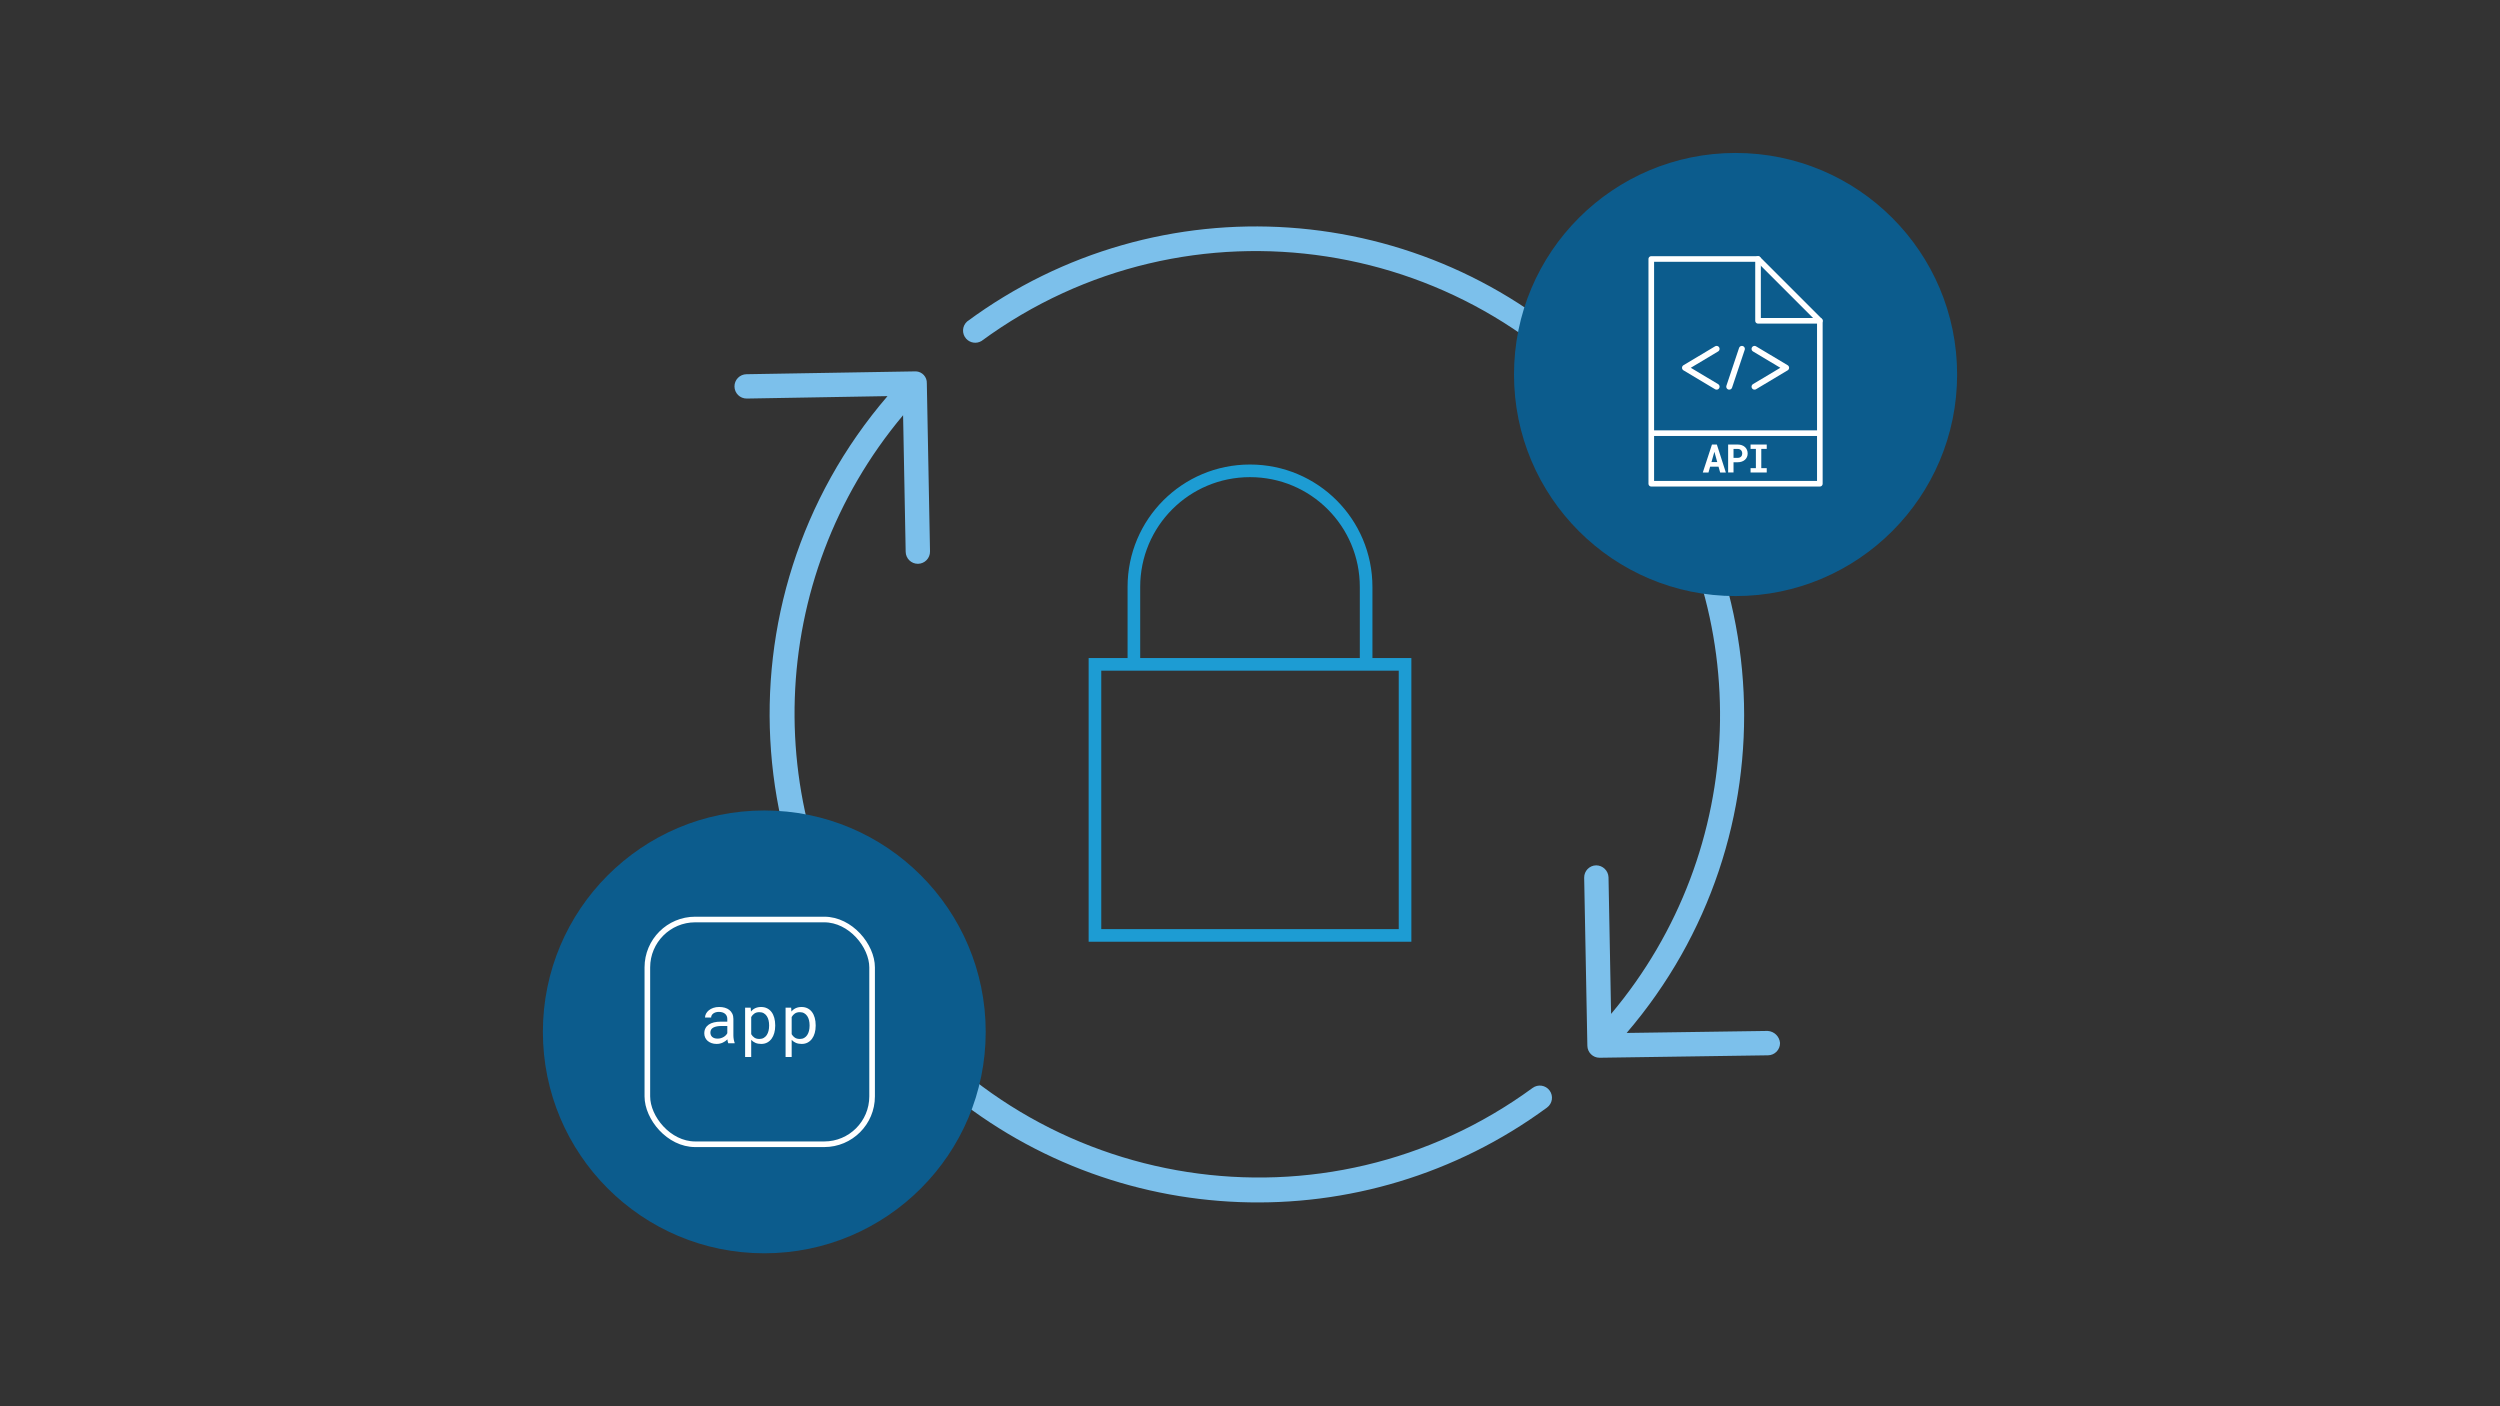 <svg viewBox="0 0 1200 675" xmlns:xlink="http://www.w3.org/1999/xlink" xmlns="http://www.w3.org/2000/svg" id="Ping-Pong"><rect x="0" y="0" width="1200" height="675" fill="#333333" stroke="none"/><defs><style>.cls-1,.cls-2,.cls-3,.cls-4,.cls-5{fill:none;}.cls-6{fill:#0c5c8d;}.cls-2,.cls-3,.cls-4{stroke:#fff;}.cls-2,.cls-4{stroke-width:2.697px;}.cls-2,.cls-5{stroke-miterlimit:10;}.cls-7{fill:#7cc0eb;}.cls-8{clip-path:url(#clippath-1);}.cls-9{clip-path:url(#clippath-3);}.cls-10{clip-path:url(#clippath-4);}.cls-11{clip-path:url(#clippath-2);}.cls-12{fill:#fff;}.cls-3{stroke-width:2.856px;}.cls-3,.cls-4{stroke-linecap:round;stroke-linejoin:round;}.cls-5{stroke:#1d9cd3;stroke-width:6.06px;}.cls-13{clip-path:url(#clippath);}</style><clipPath id="clippath"><rect height="110.576" width="110.576" y="440.016" x="309.379" class="cls-1"></rect></clipPath><clipPath id="clippath-1"><rect height="110.576" width="110.576" y="440.016" x="309.379" class="cls-1"></rect></clipPath><clipPath id="clippath-2"><rect height="110.576" width="83.606" y="122.964" x="791.266" class="cls-1"></rect></clipPath><clipPath id="clippath-3"><rect height="110.576" width="83.606" y="122.964" x="791.266" class="cls-1"></rect></clipPath><clipPath id="clippath-4"><rect height="110.576" width="83.606" y="122.964" x="791.266" class="cls-1"></rect></clipPath></defs><g id="b"><g id="c"><path d="M434.724,264.888c.057,3.185,2.656,5.736,5.841,5.736h.105c3.225-.058,5.793-2.719,5.736-5.944v-.002l-1.53-80.672c.146-3.029-2.191-5.602-5.22-5.748-.238-.011-.477-.007-.714.012l-80.602,1.355c-3.226.026-5.82,2.662-5.794,5.887.026,3.226,2.662,5.82,5.887,5.794h.117l67.46-1.168c-84.336,98.164-73.126,246.109,25.038,330.444,82.757,71.099,203.633,75.676,291.529,11.038,2.597-1.916,3.148-5.574,1.232-8.171-1.916-2.597-5.574-3.148-8.171-1.232h0c-99.273,72.639-238.635,51.048-311.274-48.225-60.546-82.747-56.781-196.137,9.122-274.684l1.238,65.579h0Z" class="cls-7"></path><path d="M765.74,174.964c-81.879-79.827-209.539-88.566-301.532-20.641-2.405,2.15-2.612,5.842-.462,8.247,1.876,2.099,4.984,2.561,7.39,1.098,99.19-72.763,238.585-51.339,311.348,47.852,60.777,82.851,56.992,196.526-9.161,275.151l-1.238-65.568c-.119-3.199-2.745-5.732-5.946-5.736-3.225.058-5.793,2.719-5.736,5.944v.002l1.53,80.672c.057,3.185,2.656,5.736,5.841,5.736h.082l80.8-1.168c3.225-.045,5.804-2.696,5.759-5.921h0c-.267-3.135-2.794-5.598-5.934-5.783l-67.694.97c80.669-94.086,74.074-234.73-15.046-320.854h0Z" class="cls-7"></path></g></g><circle r="106.347" cy="179.766" cx="833.069" class="cls-6"></circle><circle r="106.277" cy="495.304" cx="366.861" class="cls-6"></circle><rect height="130.108" width="148.85" y="318.892" x="525.575" class="cls-5"></rect><path d="M655.738,318.895v-37.164c0-30.833-24.899-55.731-55.741-55.731s-55.731,24.899-55.731,55.731v37.164" class="cls-5"></path><g id="app"><g class="cls-13"><g class="cls-8"><rect ry="22.978" rx="22.978" height="107.879" width="107.879" y="441.365" x="310.728" class="cls-4"></rect></g><path d="M349.582,500.77c-.116-.222-.208-.497-.277-.829-.068-.332-.118-.678-.15-1.035-.295.295-.624.574-.988.837-.363.264-.764.495-1.201.695-.438.2-.904.358-1.399.474-.495.116-1.022.174-1.58.174-.906,0-1.725-.131-2.457-.395-.732-.264-1.354-.619-1.865-1.066-.511-.447-.906-.98-1.186-1.596-.279-.617-.418-1.283-.418-2,0-.938.187-1.759.561-2.465.374-.705.903-1.293,1.588-1.762.685-.469,1.509-.819,2.473-1.051.964-.232,2.041-.348,3.231-.348h3.192v-1.344c0-.516-.095-.979-.285-1.391-.189-.41-.458-.761-.806-1.051-.348-.289-.772-.514-1.272-.672-.5-.158-1.062-.236-1.683-.236-.58,0-1.098.074-1.557.221-.458.148-.845.343-1.162.585-.316.243-.561.529-.735.861-.174.331-.261.677-.261,1.035h-2.939c.01-.622.171-1.233.482-1.833.311-.601.758-1.141,1.343-1.62.584-.479,1.296-.866,2.133-1.161s1.788-.443,2.852-.443c.969,0,1.87.119,2.703.355.832.238,1.551.596,2.157,1.075s1.083,1.077,1.43,1.794.521,1.554.521,2.512v7.949c0,.568.053,1.172.158,1.81.105.638.253,1.192.442,1.667v.253h-3.05ZM344.415,498.542c.569,0,1.101-.074,1.596-.222.495-.147.945-.343,1.351-.585.405-.242.756-.519,1.051-.83.295-.311.527-.635.695-.971v-3.461h-2.718c-1.707,0-3.034.252-3.982.758s-1.422,1.301-1.422,2.387c0,.422.071.811.213,1.169s.355.667.64.925c.284.258.642.461,1.074.608s.933.222,1.501.222Z" class="cls-12"></path><path d="M372.098,492.411c0,1.222-.147,2.362-.442,3.421s-.727,1.979-1.296,2.758-1.272,1.391-2.109,1.833c-.838.442-1.794.663-2.868.663-1.043,0-1.962-.168-2.758-.505s-1.478-.821-2.046-1.454v8.217h-2.923v-23.672h2.67l.143,1.865c.569-.706,1.256-1.246,2.062-1.62.806-.374,1.741-.562,2.805-.562,1.095,0,2.064.217,2.908.648.842.432,1.548,1.033,2.117,1.802s1.001,1.688,1.296,2.757c.295,1.07.442,2.242.442,3.517v.332ZM369.175,492.079c0-.832-.092-1.625-.276-2.378-.185-.754-.469-1.417-.854-1.992-.385-.573-.872-1.029-1.462-1.366s-1.295-.506-2.117-.506c-.938,0-1.726.219-2.363.655-.637.438-1.146.999-1.525,1.684v8.233c.379.675.885,1.225,1.517,1.651.632.426,1.433.64,2.402.64.812,0,1.512-.171,2.102-.513.59-.343,1.074-.804,1.454-1.383.379-.58.661-1.249.846-2.008.184-.758.276-1.554.276-2.386v-.332Z" class="cls-12"></path><path d="M391.52,492.411c0,1.222-.147,2.362-.442,3.421s-.727,1.979-1.296,2.758-1.272,1.391-2.109,1.833c-.838.442-1.794.663-2.868.663-1.043,0-1.962-.168-2.758-.505s-1.478-.821-2.046-1.454v8.217h-2.923v-23.672h2.67l.143,1.865c.569-.706,1.256-1.246,2.062-1.62.806-.374,1.741-.562,2.805-.562,1.095,0,2.064.217,2.908.648.842.432,1.548,1.033,2.117,1.802s1.001,1.688,1.296,2.757c.295,1.07.442,2.242.442,3.517v.332ZM388.597,492.079c0-.832-.092-1.625-.276-2.378-.185-.754-.469-1.417-.854-1.992-.385-.573-.872-1.029-1.462-1.366s-1.295-.506-2.117-.506c-.938,0-1.726.219-2.363.655-.637.438-1.146.999-1.525,1.684v8.233c.379.675.885,1.225,1.517,1.651.632.426,1.433.64,2.402.64.812,0,1.512-.171,2.102-.513.59-.343,1.074-.804,1.454-1.383.379-.58.661-1.249.846-2.008.184-.758.276-1.554.276-2.386v-.332Z" class="cls-12"></path></g></g><g id="network-api"><g class="cls-11"><g class="cls-9"><polygon points="792.614 124.313 792.614 232.191 873.524 232.191 873.524 153.979 843.857 124.313 792.614 124.313" class="cls-4"></polygon><polyline points="843.857 124.313 843.857 153.979 873.524 153.979" class="cls-4"></polyline><path d="M824.889,223.996h-4.028l-.792,2.803h-2.729l4.397-13.422h2.351l4.314,13.422h-2.729l-.784-2.803ZM821.496,221.792h2.784l-1.374-4.94-1.41,4.94Z" class="cls-12"></path><path d="M832.091,221.875v4.923h-2.59v-13.422h4.591c.731,0,1.392.106,1.982.318.59.212,1.092.507,1.507.885.415.378.734.831.959,1.359.224.528.336,1.115.336,1.761,0,.603-.112,1.158-.336,1.669-.225.51-.544.95-.959,1.322-.415.372-.917.662-1.507.871-.59.209-1.251.313-1.982.313h-2ZM832.091,219.774h2c.369,0,.688-.056.958-.166s.496-.261.678-.452c.181-.189.316-.41.405-.658.089-.249.134-.509.134-.779,0-.313-.044-.605-.134-.876-.089-.271-.224-.507-.405-.71-.182-.202-.407-.362-.678-.479-.271-.117-.59-.176-.958-.176h-2v4.296Z" class="cls-12"></path><path d="M840.272,213.376h7.762v2.093h-2.618v9.245h2.618v2.084h-7.762v-2.084h2.553v-9.245h-2.553v-2.093Z" class="cls-12"></path></g><polyline points="823.967 167.464 808.796 176.534 823.967 185.604" class="cls-3"></polyline><polyline points="842.171 185.604 857.342 176.534 842.171 167.464" class="cls-3"></polyline><line y2="185.604" x2="830.035" y1="167.464" x1="836.103" class="cls-3"></line><g class="cls-10"><line y2="207.919" x2="873.524" y1="207.919" x1="792.614" class="cls-2"></line></g></g></g></svg>